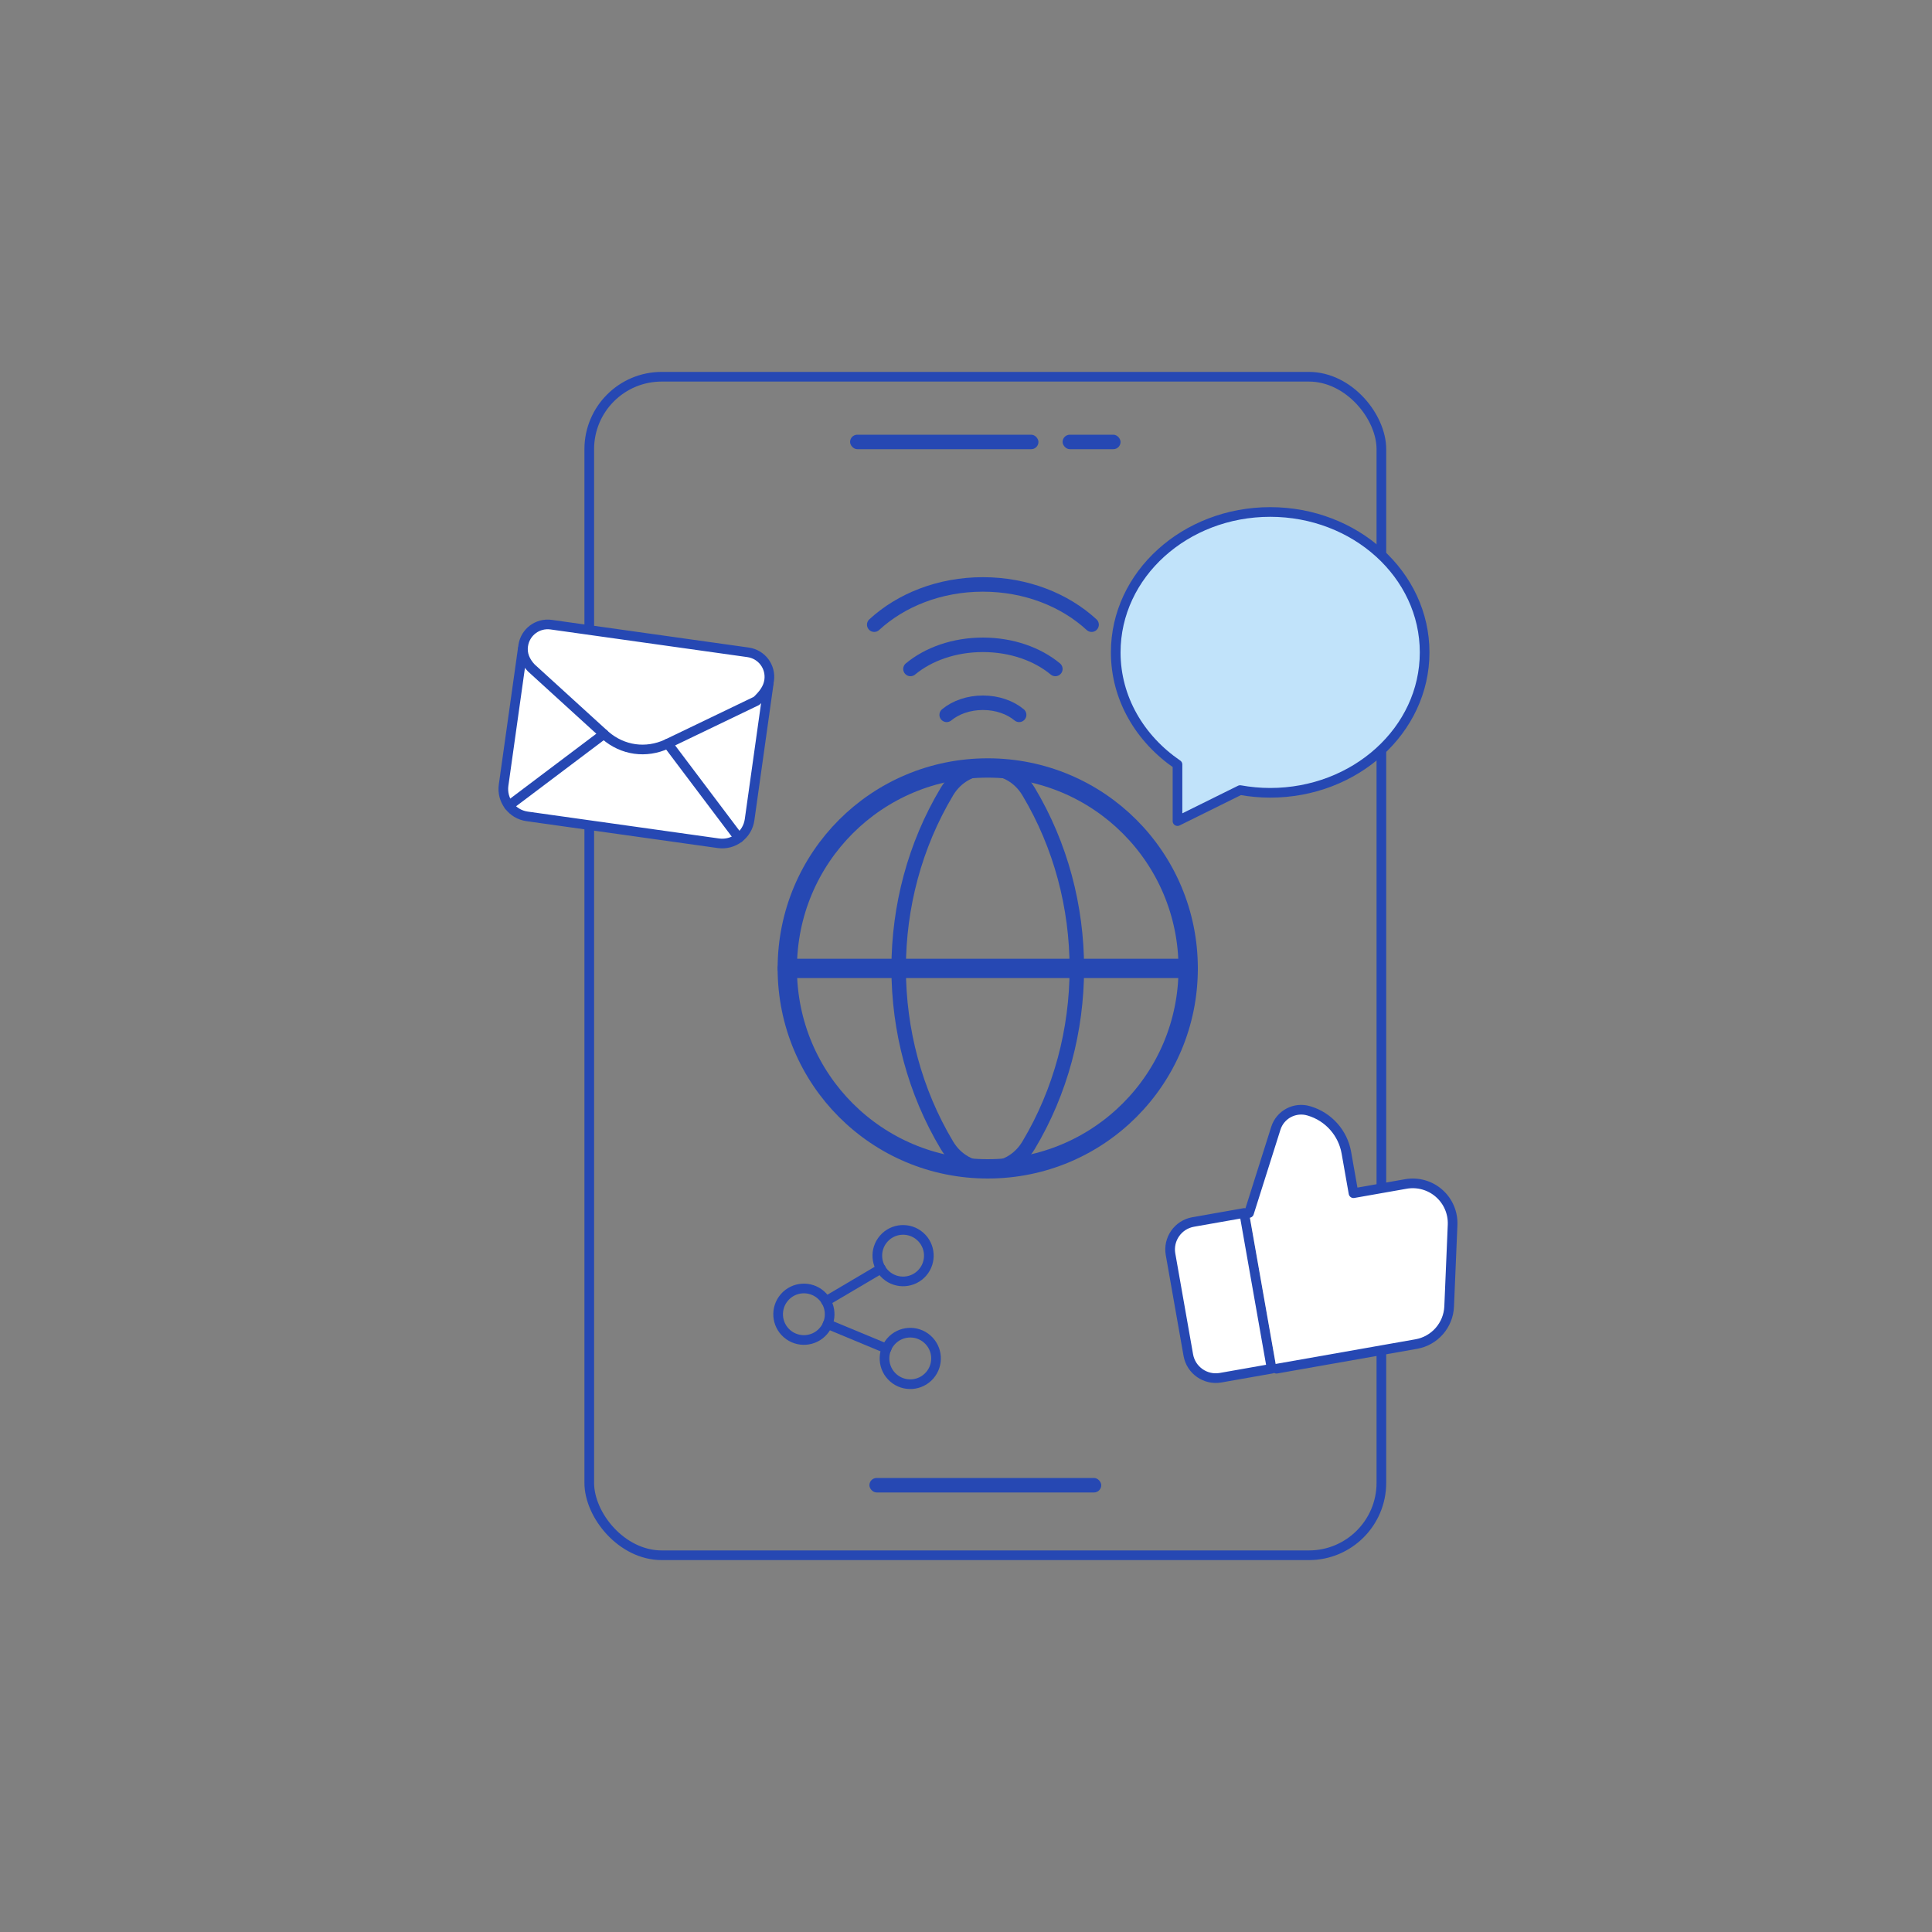 <svg width="400" height="400" viewBox="0 0 400 400" fill="none" xmlns="http://www.w3.org/2000/svg">
<rect x="0" y="0" width="400" height="400" fill="#808080" stroke="none"/>
<rect x="122" y="78" width="164" height="244" rx="15" stroke="#2648B3" stroke-width="2"/>
<rect x="220" y="90" width="12" height="3" rx="1.5" fill="#2648B3"/>
<rect x="176" y="90" width="39" height="3" rx="1.5" fill="#2648B3"/>
<rect x="180" y="306" width="48" height="3" rx="1.5" fill="#2648B3"/>
<path d="M181 129.334C186.535 124.231 194.55 121 203.501 121C212.452 121 220.467 124.231 226.002 129.334" stroke="#2648B3" stroke-width="3" stroke-linecap="round" stroke-linejoin="round"/>
<path d="M188.502 138.502C192.192 135.442 197.534 133.502 203.501 133.502C209.468 133.502 214.81 135.442 218.5 138.502" stroke="#2648B3" stroke-width="3" stroke-linecap="round" stroke-linejoin="round"/>
<path d="M195.999 148.001C197.844 146.471 200.517 145.499 203.501 145.499C206.485 145.499 209.158 146.466 211.003 148.001" stroke="#2648B3" stroke-width="3" stroke-linecap="round" stroke-linejoin="round"/>
<path d="M169.937 268.073C172.16 270.006 172.395 273.375 170.463 275.598C168.53 277.821 165.161 278.057 162.938 276.124C160.714 274.192 160.479 270.823 162.411 268.6C164.344 266.376 167.713 266.141 169.937 268.073" stroke="#2648B3" stroke-width="2" stroke-linecap="round" stroke-linejoin="round"/>
<path d="M190.473 255.945C192.696 257.878 192.931 261.246 190.999 263.47C189.066 265.693 185.697 265.928 183.474 263.996C181.25 262.063 181.015 258.694 182.948 256.471C184.88 254.248 188.249 254.012 190.473 255.945" stroke="#2648B3" stroke-width="2" stroke-linecap="round" stroke-linejoin="round"/>
<path d="M191.961 277.225C194.184 279.158 194.419 282.527 192.487 284.75C190.554 286.973 187.185 287.209 184.962 285.276C182.738 283.344 182.503 279.975 184.435 277.752C186.368 275.528 189.737 275.293 191.961 277.225" stroke="#2648B3" stroke-width="2" stroke-linecap="round" stroke-linejoin="round"/>
<path d="M171.006 269.394L182.404 262.663" stroke="#2648B3" stroke-width="2" stroke-linecap="round" stroke-linejoin="round"/>
<path d="M171.337 274.141L183.562 279.221" stroke="#2648B3" stroke-width="2" stroke-linecap="round" stroke-linejoin="round"/>
<path fill-rule="evenodd" clip-rule="evenodd" d="M247.035 252.997L257.602 251.134L263.287 283.375L252.72 285.239C249.577 285.793 246.58 283.694 246.026 280.552L242.348 259.69C241.794 256.548 243.892 253.551 247.035 252.997Z" fill="white" stroke="#2648B3" stroke-width="2" stroke-linecap="round" stroke-linejoin="round"/>
<path fill-rule="evenodd" clip-rule="evenodd" d="M258.602 251.134L264.146 233.603C265.051 230.74 268.083 229.132 270.961 229.988L271.051 230.014C275.046 231.203 278.027 234.547 278.751 238.652L280.23 247.039L291.064 245.129C293.527 244.695 296.054 245.4 297.935 247.048C299.817 248.695 300.85 251.107 300.744 253.605L300.032 270.493C299.869 274.365 297.035 277.601 293.219 278.274L264.287 283.376" fill="white"/>
<path d="M258.602 251.134L264.146 233.603C265.051 230.74 268.083 229.132 270.961 229.988L271.051 230.014C275.046 231.203 278.027 234.547 278.751 238.652L280.23 247.039L291.064 245.129C293.527 244.695 296.054 245.4 297.935 247.048C299.817 248.695 300.85 251.107 300.744 253.605L300.032 270.493C299.869 274.365 297.035 277.601 293.219 278.274L264.287 283.376" stroke="#2648B3" stroke-width="2" stroke-linecap="round" stroke-linejoin="round"/>
<path fill-rule="evenodd" clip-rule="evenodd" d="M204.5 159C181.528 159 163 177.528 163 200.5C163 223.472 181.528 242 204.5 242C227.472 242 246 223.472 246 200.5C246 177.528 227.472 159 204.5 159Z" stroke="#2648B3" stroke-width="4" stroke-linecap="round" stroke-linejoin="round"/>
<path fill-rule="evenodd" clip-rule="evenodd" d="M196.053 163.884C182.729 186.135 182.729 214.865 196.053 237.116C199.954 243.628 209.052 243.628 212.953 237.116C226.278 214.865 226.278 186.135 212.953 163.884C209.046 157.372 199.954 157.372 196.053 163.884Z" stroke="#2648B3" stroke-width="3" stroke-linecap="round" stroke-linejoin="round"/>
<path d="M163 200.5H246" stroke="#2648B3" stroke-width="4" stroke-linecap="round" stroke-linejoin="round"/>
<path fill-rule="evenodd" clip-rule="evenodd" d="M256.759 163.58L243.787 170L243.787 158.286C236.045 152.995 231 144.603 231 135.071C231 118.944 245.383 106 262.977 106C280.571 106 294.954 118.944 294.954 135.071C294.954 151.198 280.571 164.141 262.977 164.141C260.849 164.141 258.774 163.942 256.759 163.58Z" fill="#C1E3FA" stroke="#2648B3" stroke-width="2" stroke-linecap="round" stroke-linejoin="round"/>
<path fill-rule="evenodd" clip-rule="evenodd" d="M108.238 134.274L104.262 162.568C103.825 165.68 106.013 168.584 109.125 169.022L148.736 174.589C151.848 175.026 154.753 172.838 155.19 169.725L159.167 141.432" fill="white"/>
<path d="M108.238 134.274L104.262 162.568C103.825 165.68 106.013 168.584 109.125 169.022L148.736 174.589C151.848 175.026 154.753 172.838 155.19 169.725L159.167 141.432" stroke="#2648B3" stroke-width="2" stroke-linecap="round" stroke-linejoin="round"/>
<path fill-rule="evenodd" clip-rule="evenodd" d="M108.318 133.709C108.079 135.406 108.729 136.94 109.985 138.271L125.331 152.257C128.934 155.36 133.744 156.036 138.063 154.046L156.629 145.115C157.96 143.859 159.007 142.564 159.246 140.866C159.644 138.037 157.698 135.455 154.869 135.057L114.127 129.331C111.297 128.934 108.716 130.879 108.318 133.709Z" fill="white" stroke="#2648B3" stroke-width="2" stroke-linecap="round" stroke-linejoin="round"/>
<path d="M105.364 166.797L125.029 151.978" stroke="#2648B3" stroke-width="2" stroke-linecap="round" stroke-linejoin="round"/>
<path d="M138.248 153.957L152.965 173.487" stroke="#2648B3" stroke-width="2" stroke-linecap="round" stroke-linejoin="round"/>
</svg>
